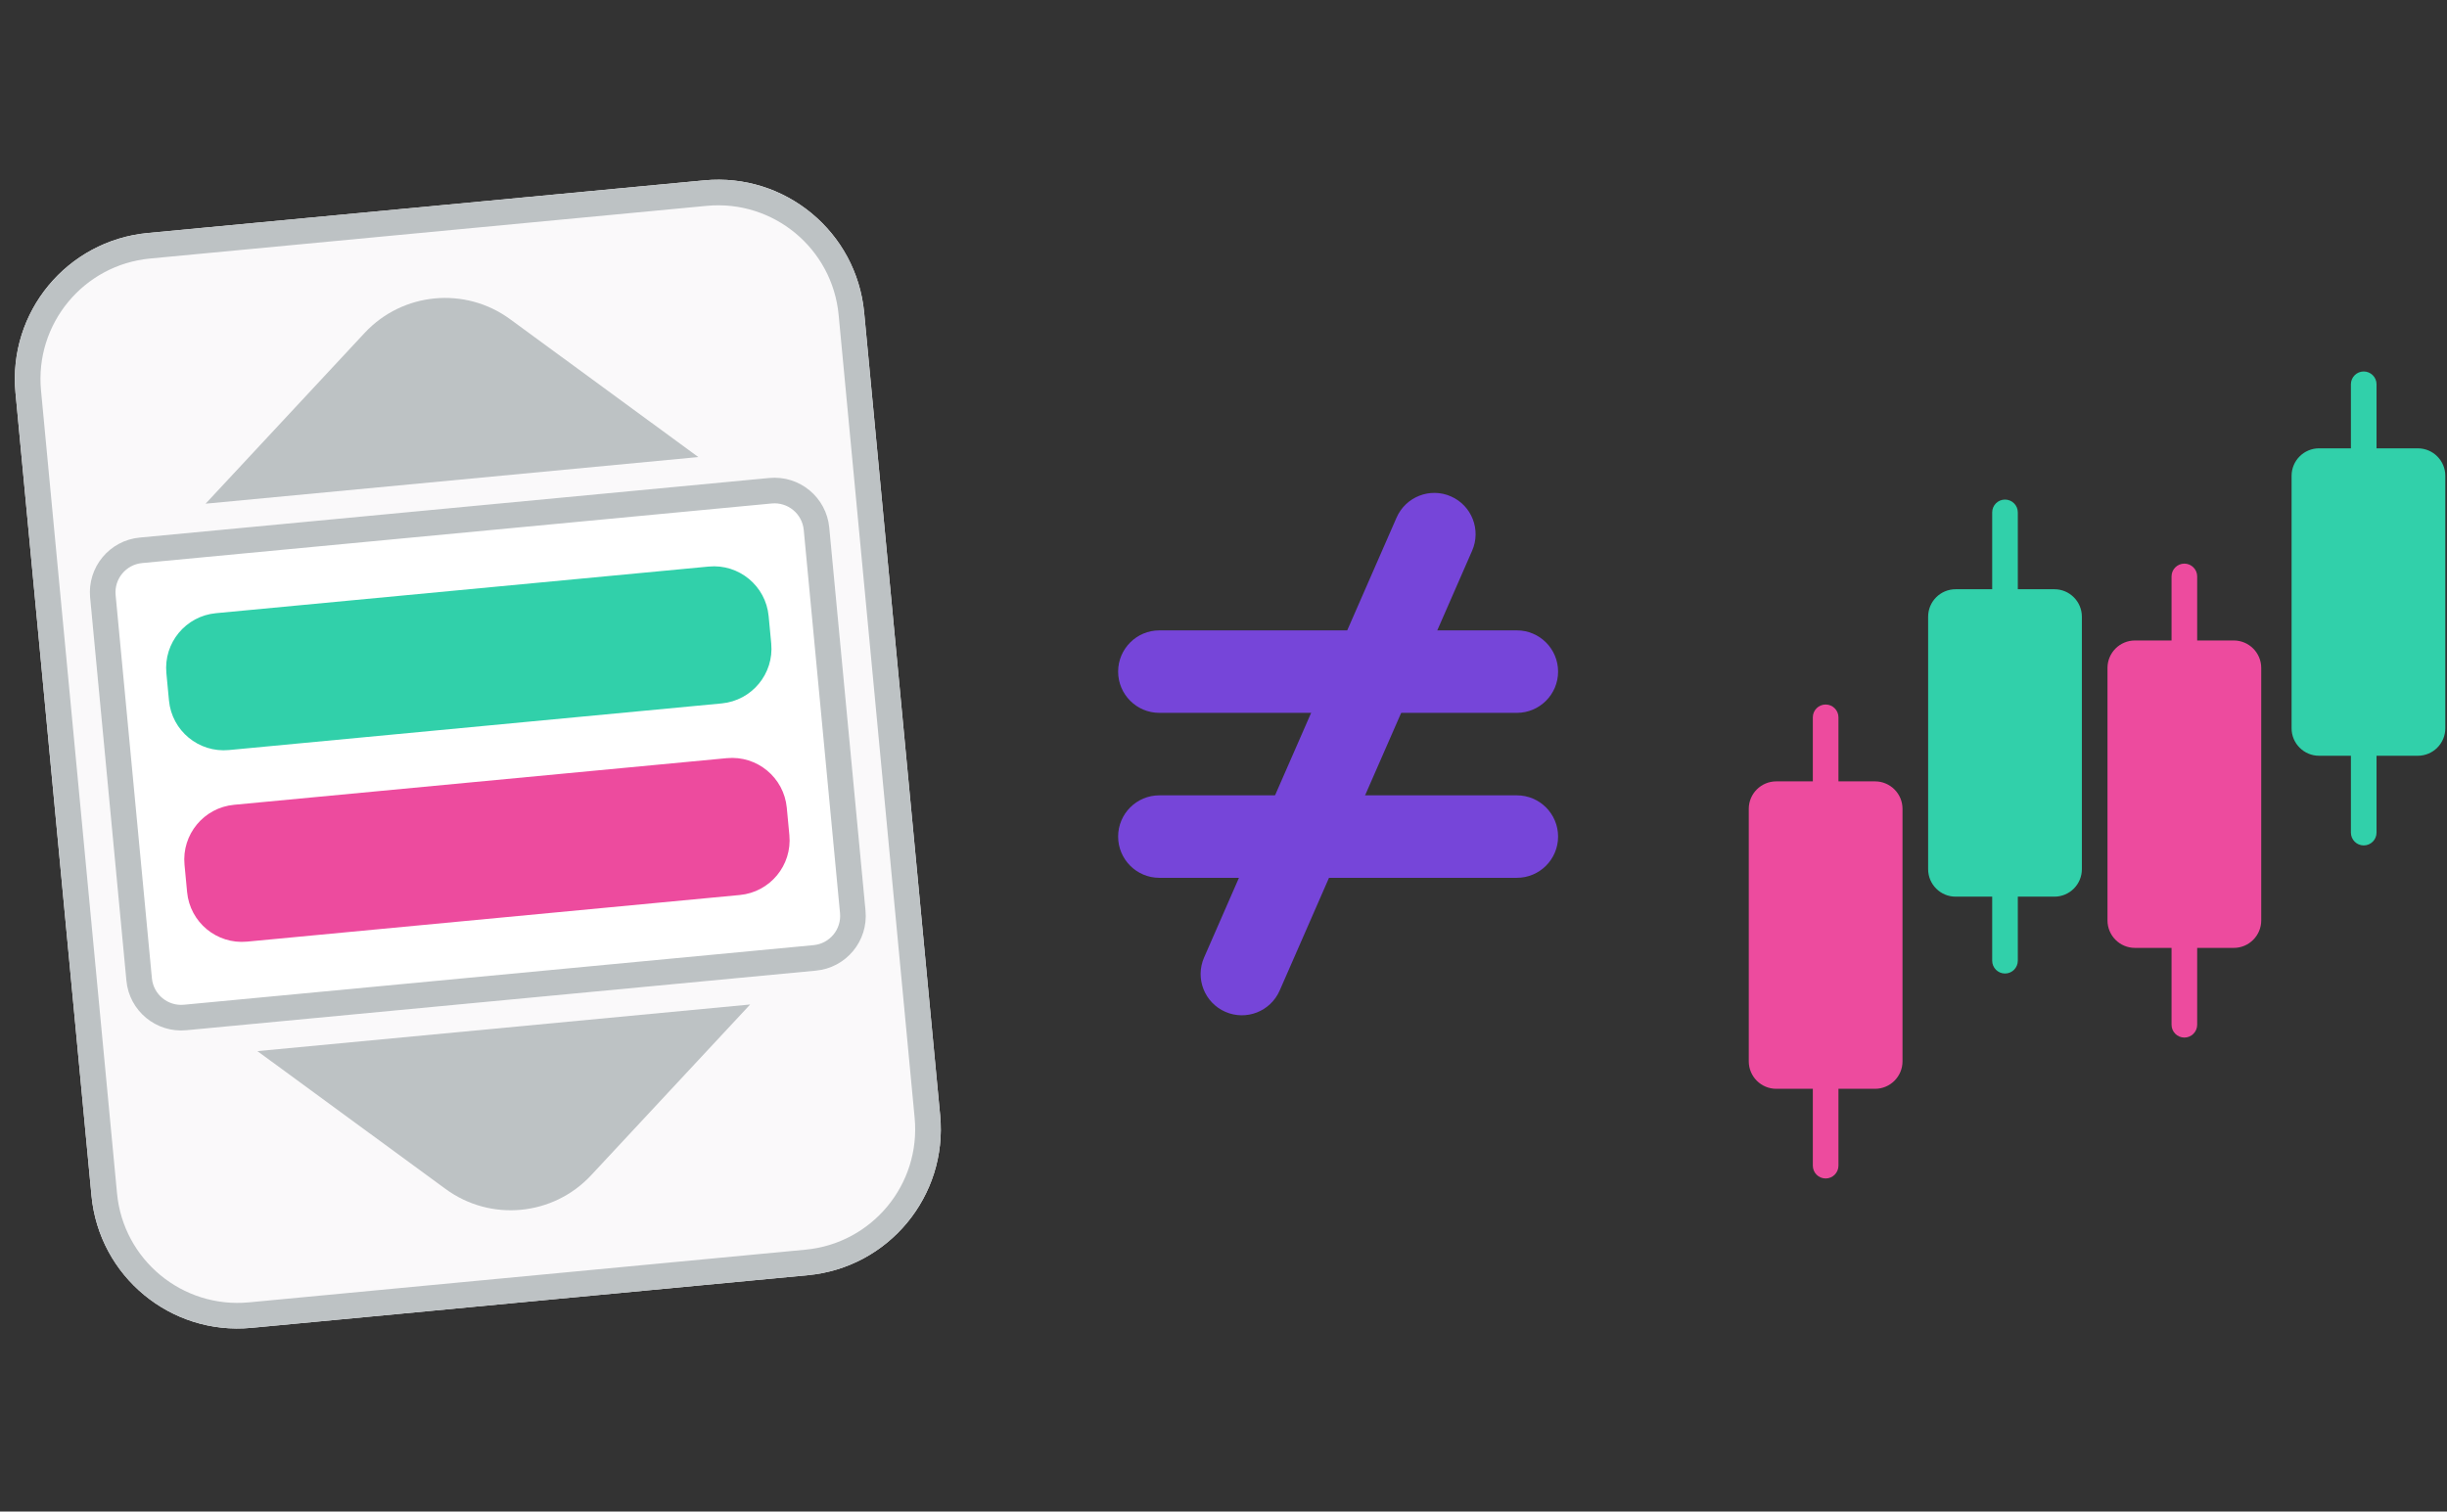 <svg xmlns="http://www.w3.org/2000/svg" width="191" height="118" fill="none" viewBox="0 0 191 118"><rect x="0" y="0" width="191" height="118" fill="#333333" stroke="none"/><path fill="#ED4B9E" d="M170.5 81C169.948 81 169.5 80.552 169.5 80L169.5 45C169.5 44.448 169.948 44 170.5 44C171.052 44 171.5 44.448 171.5 45L171.5 80C171.5 80.552 171.052 81 170.5 81Z"/><path fill="#ED4B9E" d="M142.5 92C141.948 92 141.5 91.552 141.5 91L141.5 56C141.5 55.448 141.948 55 142.5 55C143.052 55 143.5 55.448 143.5 56L143.5 91C143.5 91.552 143.052 92 142.5 92Z"/><path fill="#31D0AA" d="M156.5 76C155.948 76 155.5 75.552 155.5 75L155.5 40C155.5 39.448 155.948 39 156.5 39C157.052 39 157.5 39.448 157.5 40L157.5 75C157.5 75.552 157.052 76 156.5 76Z"/><path fill="#31D0AA" d="M184.5 66C183.948 66 183.5 65.552 183.5 65L183.5 30C183.5 29.448 183.948 29 184.5 29C185.052 29 185.5 29.448 185.5 30L185.5 65C185.5 65.552 185.052 66 184.5 66Z"/><path fill="#ED4B9E" d="M166.646 74C165.461 74 164.5 73.039 164.5 71.854L164.5 52.146C164.5 50.961 165.461 50 166.646 50L174.354 50C175.539 50 176.5 50.961 176.5 52.146L176.5 71.854C176.5 73.039 175.539 74 174.354 74L166.646 74Z"/><path fill="#ED4B9E" d="M138.646 85C137.461 85 136.5 84.039 136.5 82.854L136.5 63.146C136.5 61.961 137.461 61 138.646 61L146.354 61C147.539 61 148.5 61.961 148.5 63.146L148.5 82.854C148.5 84.039 147.539 85 146.354 85L138.646 85Z"/><path fill="#31D0AA" d="M152.646 70C151.461 70 150.5 69.039 150.5 67.854L150.5 48.146C150.5 46.961 151.461 46 152.646 46L160.354 46C161.539 46 162.5 46.961 162.5 48.146L162.5 67.854C162.5 69.039 161.539 70 160.354 70L152.646 70Z"/><path fill="#31D0AA" d="M181.015 59C179.83 59 178.869 58.039 178.869 56.854L178.869 37.146C178.869 35.961 179.83 35 181.015 35L188.722 35C189.908 35 190.869 35.961 190.869 37.146L190.869 56.854C190.869 58.039 189.908 59 188.722 59L181.015 59Z"/><path fill="#FAF9FA" d="M1.21 30.666C0.614 24.372 5.234 18.787 11.528 18.191L54.976 14.079C61.27 13.483 66.855 18.102 67.451 24.396L73.383 87.076C73.979 93.37 69.359 98.955 63.065 99.55L19.617 103.663C13.323 104.258 7.738 99.639 7.142 93.345L1.21 30.666Z"/><path fill="#BDC2C4" fill-rule="evenodd" d="M55.164 16.07L11.716 20.182C6.522 20.674 2.71 25.283 3.201 30.477L9.134 93.157C9.625 98.351 14.235 102.163 19.429 101.672L62.877 97.559C68.071 97.068 71.883 92.458 71.392 87.264L65.46 24.585C64.968 19.39 60.359 15.578 55.164 16.07ZM11.528 18.191C5.234 18.787 0.614 24.372 1.21 30.666L7.142 93.345C7.738 99.639 13.323 104.258 19.617 103.663L63.065 99.55C69.359 98.955 73.979 93.37 73.383 87.076L67.451 24.396C66.855 18.102 61.27 13.483 54.976 14.079L11.528 18.191Z" clip-rule="evenodd"/><path fill="#fff" d="M7.034 46.644C6.811 44.283 8.543 42.189 10.903 41.966L60.05 37.314C62.41 37.091 64.504 38.823 64.728 41.183L67.559 71.098C67.782 73.459 66.05 75.553 63.69 75.776L14.544 80.428C12.183 80.651 10.089 78.919 9.866 76.559L7.034 46.644Z"/><path fill="#BDC2C4" fill-rule="evenodd" d="M60.238 39.305L11.092 43.957C9.831 44.076 8.906 45.195 9.025 46.455L11.857 76.37C11.976 77.631 13.095 78.556 14.355 78.437L63.501 73.785C64.762 73.666 65.687 72.547 65.568 71.287L62.736 41.372C62.617 40.111 61.498 39.186 60.238 39.305ZM10.903 41.966C8.543 42.189 6.811 44.283 7.034 46.644L9.866 76.559C10.089 78.919 12.183 80.651 14.544 80.428L63.69 75.776C66.05 75.553 67.782 73.459 67.559 71.098L64.728 41.183C64.504 38.823 62.41 37.091 60.05 37.314L10.903 41.966Z" clip-rule="evenodd"/><path fill="#ED4B9E" d="M14.402 67.505C14.179 65.145 15.911 63.051 18.271 62.828L56.734 59.187C59.094 58.964 61.188 60.696 61.412 63.056L61.614 65.193C61.837 67.553 60.105 69.648 57.745 69.871L19.282 73.511C16.922 73.735 14.828 72.002 14.604 69.642L14.402 67.505Z"/><path fill="#31D0AA" d="M12.987 52.548C12.763 50.188 14.495 48.093 16.856 47.87L55.318 44.23C57.678 44.006 59.773 45.739 59.996 48.099L60.198 50.236C60.422 52.596 58.689 54.69 56.329 54.914L17.867 58.554C15.507 58.777 13.412 57.045 13.189 54.685L12.987 52.548Z"/><path fill="#BDC2C4" d="M16.047 39.322L28.459 25.993C31.425 22.808 36.305 22.346 39.816 24.918L54.509 35.682L16.047 39.322Z"/><path fill="#BDC2C4" d="M20.091 82.058L34.784 92.823C38.295 95.395 43.175 94.933 46.141 91.748L58.554 78.418L20.091 82.058Z"/><path fill="#7645D9" fill-rule="evenodd" d="M87.275 52.431C87.275 50.653 88.716 49.212 90.495 49.212H118.397C120.175 49.212 121.616 50.653 121.616 52.431C121.616 54.209 120.175 55.651 118.397 55.651H90.495C88.716 55.651 87.275 54.209 87.275 52.431Z" clip-rule="evenodd"/><path fill="#7645D9" fill-rule="evenodd" d="M87.275 65.309C87.275 63.531 88.716 62.09 90.495 62.09H118.397C120.175 62.09 121.616 63.531 121.616 65.309C121.616 67.087 120.175 68.529 118.397 68.529H90.495C88.716 68.529 87.275 67.087 87.275 65.309Z" clip-rule="evenodd"/><path fill="#7645D9" fill-rule="evenodd" d="M95.644 78.991C94.015 78.278 93.272 76.38 93.984 74.751L109.008 40.409C109.721 38.78 111.619 38.037 113.248 38.75C114.877 39.463 115.62 41.361 114.908 42.99L99.884 77.331C99.171 78.96 97.273 79.703 95.644 78.991Z" clip-rule="evenodd"/></svg>